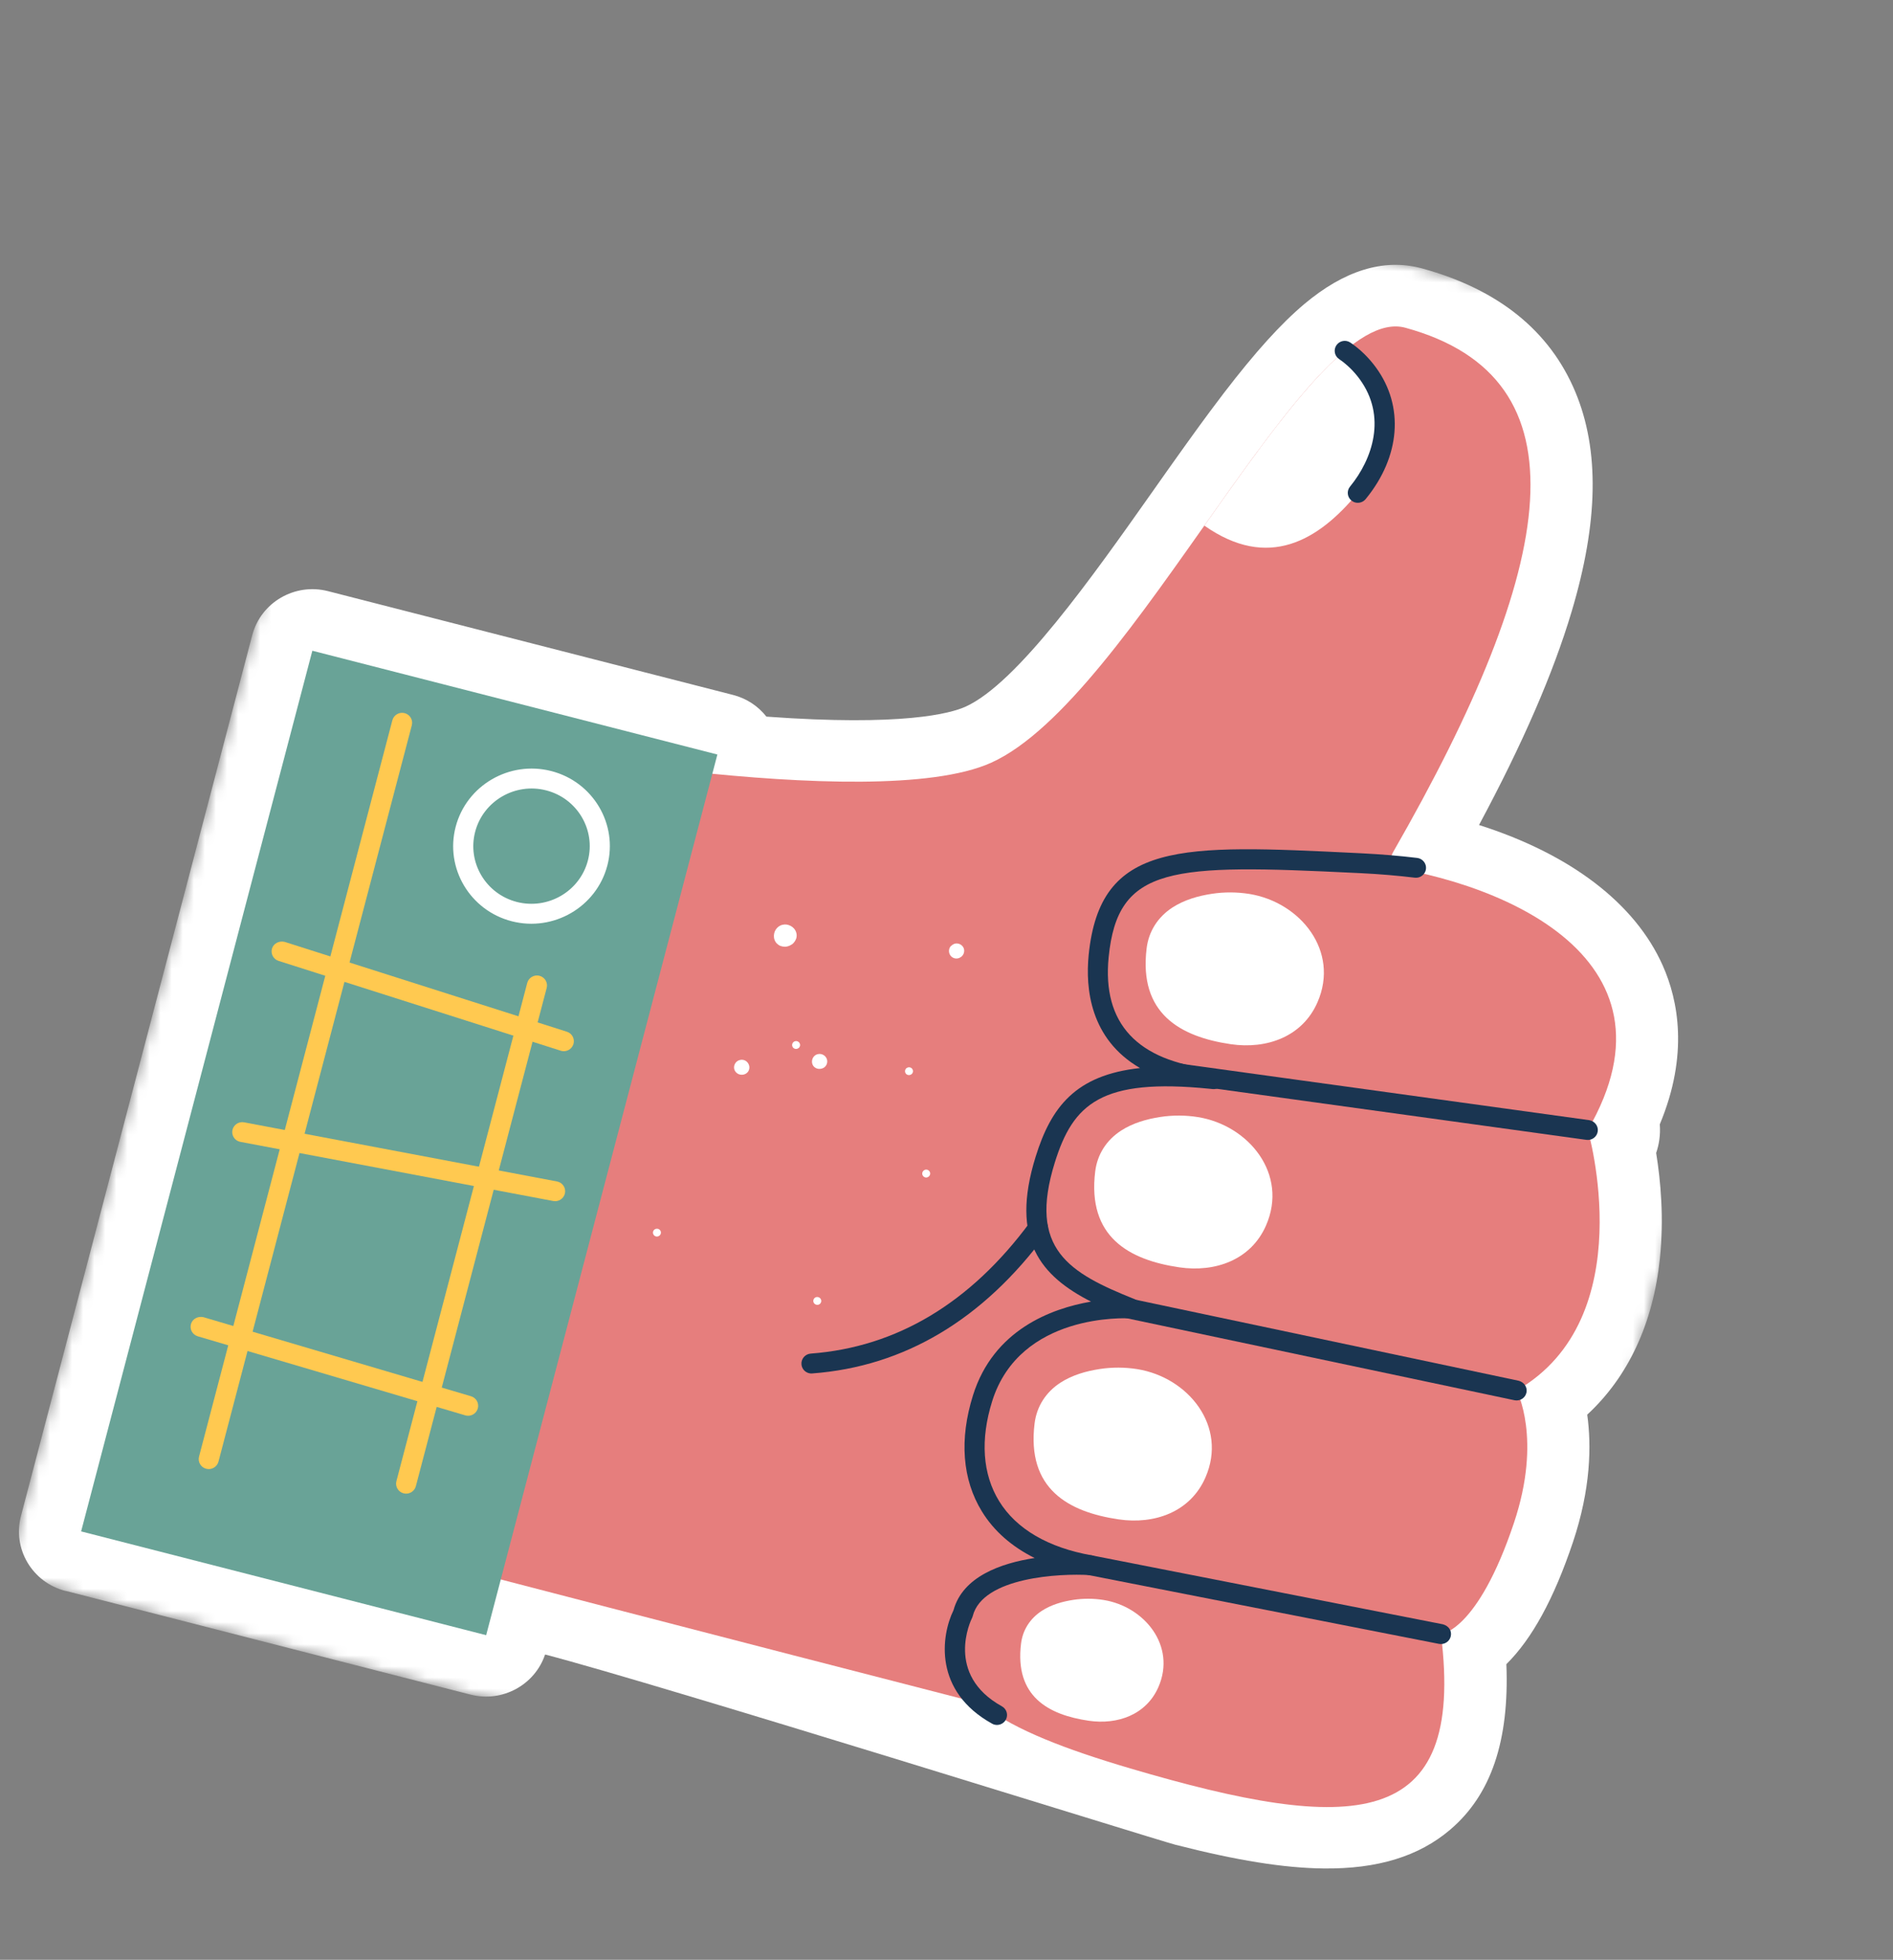 <svg width="171" height="177" viewBox="0 0 171 177" fill="none" xmlns="http://www.w3.org/2000/svg">
<rect x="0" y="0" width="171" height="177" fill="#808080" stroke="none"/>
<mask id="mask0_9_75" style="mask-type:luminance" maskUnits="userSpaceOnUse" x="0" y="0" width="171" height="177">
<path d="M170.912 35.118L37.596 0.965L0.482 142.296L133.798 176.449L170.912 35.118Z" fill="white"/>
</mask>
<g mask="url(#mask0_9_75)">
<path d="M5.915 143.688C2.914 142.919 1.114 139.887 1.895 136.915L22.781 57.379C23.561 54.407 26.627 52.621 29.628 53.39L66.216 62.763C67.462 63.082 68.499 63.789 69.232 64.723C81.553 65.62 85.872 64.43 87.21 63.828C91.882 61.726 98.674 52.105 104.128 44.374C104.128 44.374 105.476 42.467 105.478 42.461C105.478 42.461 105.914 41.846 105.919 41.84C106.191 41.455 106.465 41.074 106.735 40.696C106.74 40.69 107.181 40.07 107.186 40.065C107.46 39.684 107.734 39.303 108.007 38.928L108.448 38.321C108.724 37.944 109.001 37.566 109.276 37.196C109.727 36.588 110.148 36.029 110.546 35.51C113.395 31.794 115.707 29.238 117.827 27.455C121.424 24.437 124.951 23.343 128.312 24.205C128.36 24.217 128.407 24.229 128.451 24.24C135.339 26.124 140.005 29.881 142.309 35.408C144.498 40.658 144.386 47.146 141.967 55.246C140.306 60.806 137.556 67.146 133.604 74.512C141.857 77.137 147.701 81.584 150.199 87.201C151.594 90.335 152.565 95.246 149.933 101.546C149.969 102.007 149.956 102.478 149.89 102.946C149.833 103.356 149.735 103.752 149.605 104.133C150.009 106.616 150.321 110.02 149.944 113.66C149.336 119.523 147.083 124.338 143.379 127.766C143.764 130.535 143.71 134.453 142.081 139.305C140.377 144.377 138.399 148.004 136.074 150.302C136.35 157.224 134.694 162.102 131.004 165.245C128.173 167.659 124.431 168.807 119.567 168.752C115.983 168.713 111.723 168.03 106.164 166.606C104.425 166.16 59.307 152.041 49.239 149.428C48.312 152.18 45.378 153.788 42.502 153.051L5.918 143.679L5.915 143.688Z" fill="white"/>
<path d="M125.425 78.5C125.568 77.982 125.583 77.415 125.848 76.952C140.752 50.994 143.537 34.138 126.953 29.601C118.082 27.176 102.298 63.145 89.529 68.889C78.851 73.692 43.11 66.859 43.11 66.859L26.343 137.737C26.343 137.737 115.959 161.1 120.258 161.797L125.425 78.5Z" fill="#E67E7D"/>
<path fill-rule="evenodd" clip-rule="evenodd" d="M136.752 137.565C139.325 129.899 137 125.584 137 125.584C148.375 119.052 143.434 102.055 143.434 102.055C152.591 86.271 135.062 79.206 122.995 77.966C106.913 76.315 100.193 76.76 99.243 86.361C98.795 90.885 100.247 96.543 109.633 97.467C98.98 97.582 95.548 99.105 93.786 104.755C91.194 113.083 95.802 115.627 102.171 118.178C102.171 118.178 92.981 116.378 90.227 125.146C87.97 132.335 92.302 140.897 98.492 140.774C98.492 140.774 88.065 143.697 86.736 146.758C84.143 152.716 90.288 156.232 102.085 159.712C122.158 165.634 132.408 165.502 130.165 147.584C130.162 147.583 133.456 147.385 136.752 137.565Z" fill="#E67E7D"/>
<path d="M89.832 155.762C89.76 155.744 89.687 155.715 89.617 155.674C84.323 152.742 85.003 147.743 86.134 145.425C86.967 142.393 90.411 141.182 93.462 140.713C91.396 139.689 89.787 138.278 88.704 136.518C86.924 133.626 86.645 129.994 87.894 126.017C89.747 120.108 94.951 118.18 98.552 117.556C94.049 115.258 91.211 111.996 93.553 104.466C94.944 100.001 97.142 97.091 102.982 96.463C98.464 93.842 98.047 89.269 98.34 86.275C99.367 75.911 106.64 76.268 122.58 77.046L123.043 77.069C124.786 77.157 126.458 77.296 128.023 77.485C128.507 77.543 128.875 77.992 128.812 78.487C128.75 78.978 128.296 79.33 127.799 79.269C126.276 79.085 124.648 78.946 122.951 78.863L122.488 78.841C105.813 78.027 100.967 78.162 100.148 86.447C99.554 92.42 102.706 95.815 109.502 96.551C109.577 96.557 109.652 96.566 109.726 96.575C110.234 96.609 110.586 97.067 110.533 97.561C110.481 98.052 110.038 98.413 109.539 98.362C109.46 98.355 109.378 98.347 109.301 98.337C99.462 97.34 96.936 99.699 95.284 104.993C92.847 112.82 96.563 114.962 102.511 117.342C102.923 117.508 103.15 117.944 103.054 118.374C102.955 118.803 102.555 119.099 102.113 119.072C101.708 119.048 92.131 118.572 89.627 126.548C88.538 130.018 88.754 133.139 90.257 135.581C91.801 138.094 94.701 139.783 98.637 140.476C99.114 140.561 99.438 140.996 99.378 141.468C99.321 141.941 98.901 142.289 98.417 142.257C95.787 142.091 88.767 142.43 87.871 145.956C87.858 146.019 87.831 146.082 87.803 146.138C87.699 146.344 85.334 151.242 90.504 154.107C90.94 154.348 91.098 154.896 90.854 155.328C90.647 155.696 90.221 155.862 89.832 155.762Z" fill="#1A3551"/>
<path d="M104.158 97.535C103.719 97.423 103.425 96.996 103.488 96.541C103.557 96.048 104.019 95.705 104.513 95.775L143.557 101.168C144.044 101.25 144.4 101.693 144.329 102.182C144.26 102.676 143.798 103.018 143.304 102.948L104.26 97.555C104.228 97.55 104.192 97.544 104.158 97.535Z" fill="#1A3551"/>
<path d="M101.37 118.969C100.903 118.849 100.61 118.382 100.71 117.911C100.814 117.426 101.298 117.115 101.79 117.218L137.191 124.705C137.668 124.83 137.994 125.285 137.889 125.773C137.786 126.257 137.302 126.568 136.81 126.465L101.408 118.979C101.395 118.975 101.383 118.972 101.37 118.969Z" fill="#1A3551"/>
<path d="M98.246 142.234C97.784 142.116 97.489 141.659 97.585 141.189C97.683 140.703 98.162 140.385 98.656 140.481L130.343 146.701C130.871 146.846 131.154 147.274 131.057 147.76C130.959 148.246 130.48 148.564 129.986 148.468L98.299 142.248C98.281 142.24 98.261 142.238 98.246 142.234Z" fill="#1A3551"/>
<path d="M73.075 124.021C72.708 123.927 72.428 123.613 72.398 123.217C72.36 122.723 72.736 122.288 73.238 122.251C81.003 121.668 87.661 117.68 93.039 110.395C93.334 109.996 93.905 109.903 94.306 110.198C94.712 110.491 94.799 111.051 94.503 111.453C88.8 119.187 81.692 123.421 73.374 124.044C73.267 124.053 73.169 124.045 73.075 124.021Z" fill="#1A3551"/>
<path fill-rule="evenodd" clip-rule="evenodd" d="M112.86 80.738C111.751 80.56 110.597 80.553 109.477 80.724C108.224 80.914 106.974 81.274 105.912 81.961C104.6 82.813 103.769 84.103 103.579 85.644C102.853 91.543 106.612 93.637 111.186 94.308C114.409 94.779 117.649 93.644 119.01 90.526C121.037 85.895 117.459 81.482 112.86 80.738Z" fill="white"/>
<path fill-rule="evenodd" clip-rule="evenodd" d="M123.552 33.709C122.941 32.872 122.235 32.204 121.474 31.684C117.709 34.847 113.349 41.013 108.792 47.471C114.541 51.515 119.085 48.856 122.659 44.51C125.24 41.365 126.081 37.167 123.552 33.709Z" fill="white"/>
<path d="M122.426 45.383C122.304 45.352 122.189 45.293 122.083 45.209C121.693 44.897 121.634 44.331 121.953 43.945C123.988 41.464 125.289 37.609 122.818 34.236C122.29 33.516 121.665 32.908 120.958 32.425C120.546 32.144 120.442 31.583 120.727 31.175C121.012 30.767 121.573 30.658 121.99 30.944C122.868 31.544 123.639 32.296 124.287 33.182C126.86 36.691 126.503 41.252 123.361 45.079C123.129 45.361 122.759 45.469 122.426 45.383Z" fill="#1A3551"/>
<path fill-rule="evenodd" clip-rule="evenodd" d="M108.214 100.892C107.105 100.714 105.951 100.707 104.831 100.878C103.578 101.068 102.328 101.428 101.266 102.115C99.954 102.967 99.123 104.257 98.933 105.798C98.207 111.697 101.966 113.792 106.54 114.462C109.763 114.933 113.003 113.799 114.364 110.68C116.391 106.05 112.813 101.636 108.214 100.892Z" fill="white"/>
<path fill-rule="evenodd" clip-rule="evenodd" d="M102.739 123.656C101.63 123.478 100.476 123.471 99.356 123.642C98.103 123.832 96.853 124.192 95.791 124.879C94.479 125.731 93.647 127.021 93.457 128.561C92.732 134.461 96.491 136.555 101.065 137.226C104.288 137.697 107.528 136.562 108.889 133.444C110.915 128.816 107.338 124.399 102.739 123.656Z" fill="white"/>
<path fill-rule="evenodd" clip-rule="evenodd" d="M99.693 144.504C98.803 144.359 97.873 144.356 96.973 144.49C95.965 144.643 94.961 144.93 94.109 145.485C93.055 146.171 92.384 147.207 92.233 148.445C91.65 153.19 94.672 154.874 98.35 155.411C100.941 155.789 103.546 154.877 104.643 152.368C106.267 148.649 103.39 145.099 99.693 144.504Z" fill="white"/>
<path d="M64.803 68.145L28.215 58.772L7.328 138.31L43.916 147.683L64.803 68.145Z" fill="#69A397"/>
<path d="M46.231 83.205C42.455 82.237 40.181 78.407 41.163 74.667C42.145 70.927 46.017 68.67 49.794 69.638C53.57 70.605 55.844 74.436 54.862 78.176C53.879 81.916 50.007 84.172 46.231 83.205ZM49.336 71.382C46.529 70.663 43.654 72.338 42.924 75.118C42.194 77.897 43.883 80.742 46.689 81.461C49.498 82.18 52.374 80.505 53.104 77.725C53.834 74.946 52.142 72.101 49.336 71.382Z" fill="white"/>
<path d="M18.629 132.654C18.145 132.53 17.853 132.037 17.978 131.558L35.443 65.052C35.569 64.573 36.067 64.283 36.55 64.407C37.034 64.531 37.327 65.024 37.201 65.503L19.737 132.005C19.61 132.487 19.115 132.778 18.629 132.654Z" fill="#FFC950"/>
<path d="M36.459 134.872C35.975 134.748 35.682 134.255 35.808 133.776L47.626 88.775C47.752 88.296 48.25 88.006 48.733 88.129C49.217 88.253 49.509 88.746 49.384 89.225L37.566 134.227C37.44 134.705 36.945 134.997 36.459 134.872Z" fill="#FFC950"/>
<path d="M50.704 94.913C50.685 94.908 50.671 94.901 50.652 94.896L25.163 86.784C24.687 86.632 24.425 86.127 24.576 85.651C24.733 85.18 25.25 84.948 25.721 85.069L51.209 93.181C51.685 93.333 51.948 93.838 51.796 94.313C51.646 94.772 51.166 95.031 50.704 94.913Z" fill="#FFC950"/>
<path d="M21.655 103.116C21.197 102.999 20.904 102.546 20.993 102.077C21.088 101.591 21.564 101.268 22.055 101.364L50.318 106.706C50.804 106.794 51.131 107.27 51.037 107.757C50.943 108.243 50.466 108.566 49.975 108.47L21.712 103.128C21.696 103.127 21.674 103.121 21.655 103.116Z" fill="#FFC950"/>
<path d="M42.058 127.839C42.045 127.836 42.037 127.83 42.027 127.828L17.864 120.689C17.383 120.545 17.111 120.048 17.254 119.57C17.399 119.093 17.904 118.854 18.384 118.964L42.547 126.103C43.029 126.246 43.3 126.744 43.158 127.221C43.015 127.689 42.529 127.959 42.058 127.839Z" fill="#FFC950"/>
<path d="M81.821 96.953C81.706 96.794 81.743 96.575 81.9 96.462C82.059 96.354 82.278 96.373 82.398 96.53C82.519 96.684 82.491 96.915 82.324 97.029C82.163 97.143 81.934 97.111 81.821 96.953Z" fill="white"/>
<path d="M83.341 106.144C83.3 106.054 83.298 105.961 83.327 105.875C83.342 105.833 83.366 105.792 83.398 105.761C83.427 105.725 83.465 105.695 83.508 105.673C83.682 105.585 83.895 105.653 83.986 105.829C84.078 106.001 84.004 106.218 83.823 106.308C83.778 106.329 83.73 106.344 83.685 106.349C83.638 106.35 83.59 106.344 83.547 106.327C83.458 106.297 83.385 106.232 83.341 106.144Z" fill="white"/>
<path d="M71.567 94.475C71.516 94.286 71.631 94.09 71.819 94.039C72.007 93.987 72.206 94.098 72.26 94.285C72.318 94.472 72.203 94.668 72.008 94.721C71.817 94.775 71.617 94.667 71.567 94.475Z" fill="white"/>
<path d="M73.469 117.519C73.457 117.323 73.602 117.154 73.796 117.141C73.99 117.131 74.163 117.262 74.185 117.46C74.204 117.654 74.059 117.836 73.859 117.847C73.657 117.862 73.481 117.714 73.469 117.519Z" fill="white"/>
<path d="M58.985 111.287C58.997 111.19 59.045 111.106 59.117 111.052C59.151 111.024 59.194 111.002 59.237 110.989C59.28 110.977 59.328 110.973 59.378 110.976C59.572 110.989 59.718 111.159 59.701 111.354C59.686 111.549 59.508 111.693 59.307 111.678C59.258 111.675 59.209 111.659 59.168 111.635C59.127 111.612 59.091 111.583 59.061 111.545C59.006 111.474 58.976 111.384 58.985 111.287Z" fill="white"/>
<path d="M85.871 86.317C85.756 86.168 85.709 85.987 85.728 85.816C85.737 85.729 85.762 85.645 85.801 85.573C85.821 85.534 85.845 85.497 85.873 85.465C86.104 85.249 86.278 85.197 86.453 85.209C86.628 85.22 86.799 85.294 86.927 85.433C87.055 85.572 87.113 85.746 87.097 85.921C87.084 86.097 86.998 86.274 86.849 86.405C86.684 86.509 86.643 86.528 86.596 86.539C86.505 86.566 86.416 86.576 86.328 86.567C86.155 86.549 85.986 86.466 85.871 86.317Z" fill="white"/>
<path d="M73.368 96.047C73.346 95.955 73.343 95.865 73.355 95.778C73.369 95.689 73.397 95.606 73.44 95.531C73.527 95.381 73.665 95.26 73.842 95.213C73.886 95.201 73.931 95.193 73.975 95.191C74.019 95.189 74.063 95.19 74.106 95.191C74.191 95.199 74.275 95.224 74.352 95.264C74.505 95.343 74.633 95.479 74.694 95.657C74.754 95.835 74.733 96.018 74.651 96.177C74.61 96.256 74.551 96.327 74.479 96.385C74.444 96.416 74.404 96.442 74.362 96.461C74.319 96.483 74.275 96.498 74.225 96.512C74.033 96.566 73.839 96.539 73.683 96.456C73.604 96.413 73.539 96.356 73.483 96.289C73.43 96.222 73.391 96.139 73.368 96.047Z" fill="white"/>
<path d="M66.319 96.283C66.353 96.099 66.458 95.944 66.598 95.843C66.668 95.792 66.748 95.756 66.83 95.737C66.913 95.715 67.003 95.705 67.096 95.719C67.278 95.742 67.433 95.838 67.541 95.976C67.649 96.116 67.709 96.284 67.692 96.472C67.674 96.657 67.58 96.825 67.439 96.928C67.297 97.034 67.108 97.089 66.911 97.062C66.814 97.05 66.721 97.02 66.64 96.972C66.562 96.923 66.492 96.861 66.439 96.792C66.33 96.647 66.284 96.466 66.319 96.283Z" fill="white"/>
<path d="M69.968 84.885C69.873 84.624 69.895 84.348 69.993 84.114C70.044 83.998 70.112 83.893 70.198 83.805C70.282 83.714 70.386 83.638 70.505 83.582C70.566 83.554 70.627 83.537 70.688 83.523C70.752 83.509 70.812 83.498 70.873 83.494C70.999 83.486 71.125 83.505 71.245 83.546C71.365 83.587 71.482 83.65 71.583 83.725C71.686 83.805 71.776 83.908 71.842 84.027C71.911 84.148 71.95 84.277 71.962 84.41C71.975 84.542 71.957 84.674 71.911 84.798C71.865 84.922 71.793 85.043 71.698 85.148C71.651 85.2 71.597 85.252 71.536 85.293C71.475 85.334 71.409 85.37 71.34 85.402C71.2 85.465 71.053 85.501 70.914 85.505C70.77 85.505 70.633 85.48 70.507 85.434C70.261 85.338 70.064 85.145 69.968 84.885Z" fill="white"/>
</g>
</svg>
